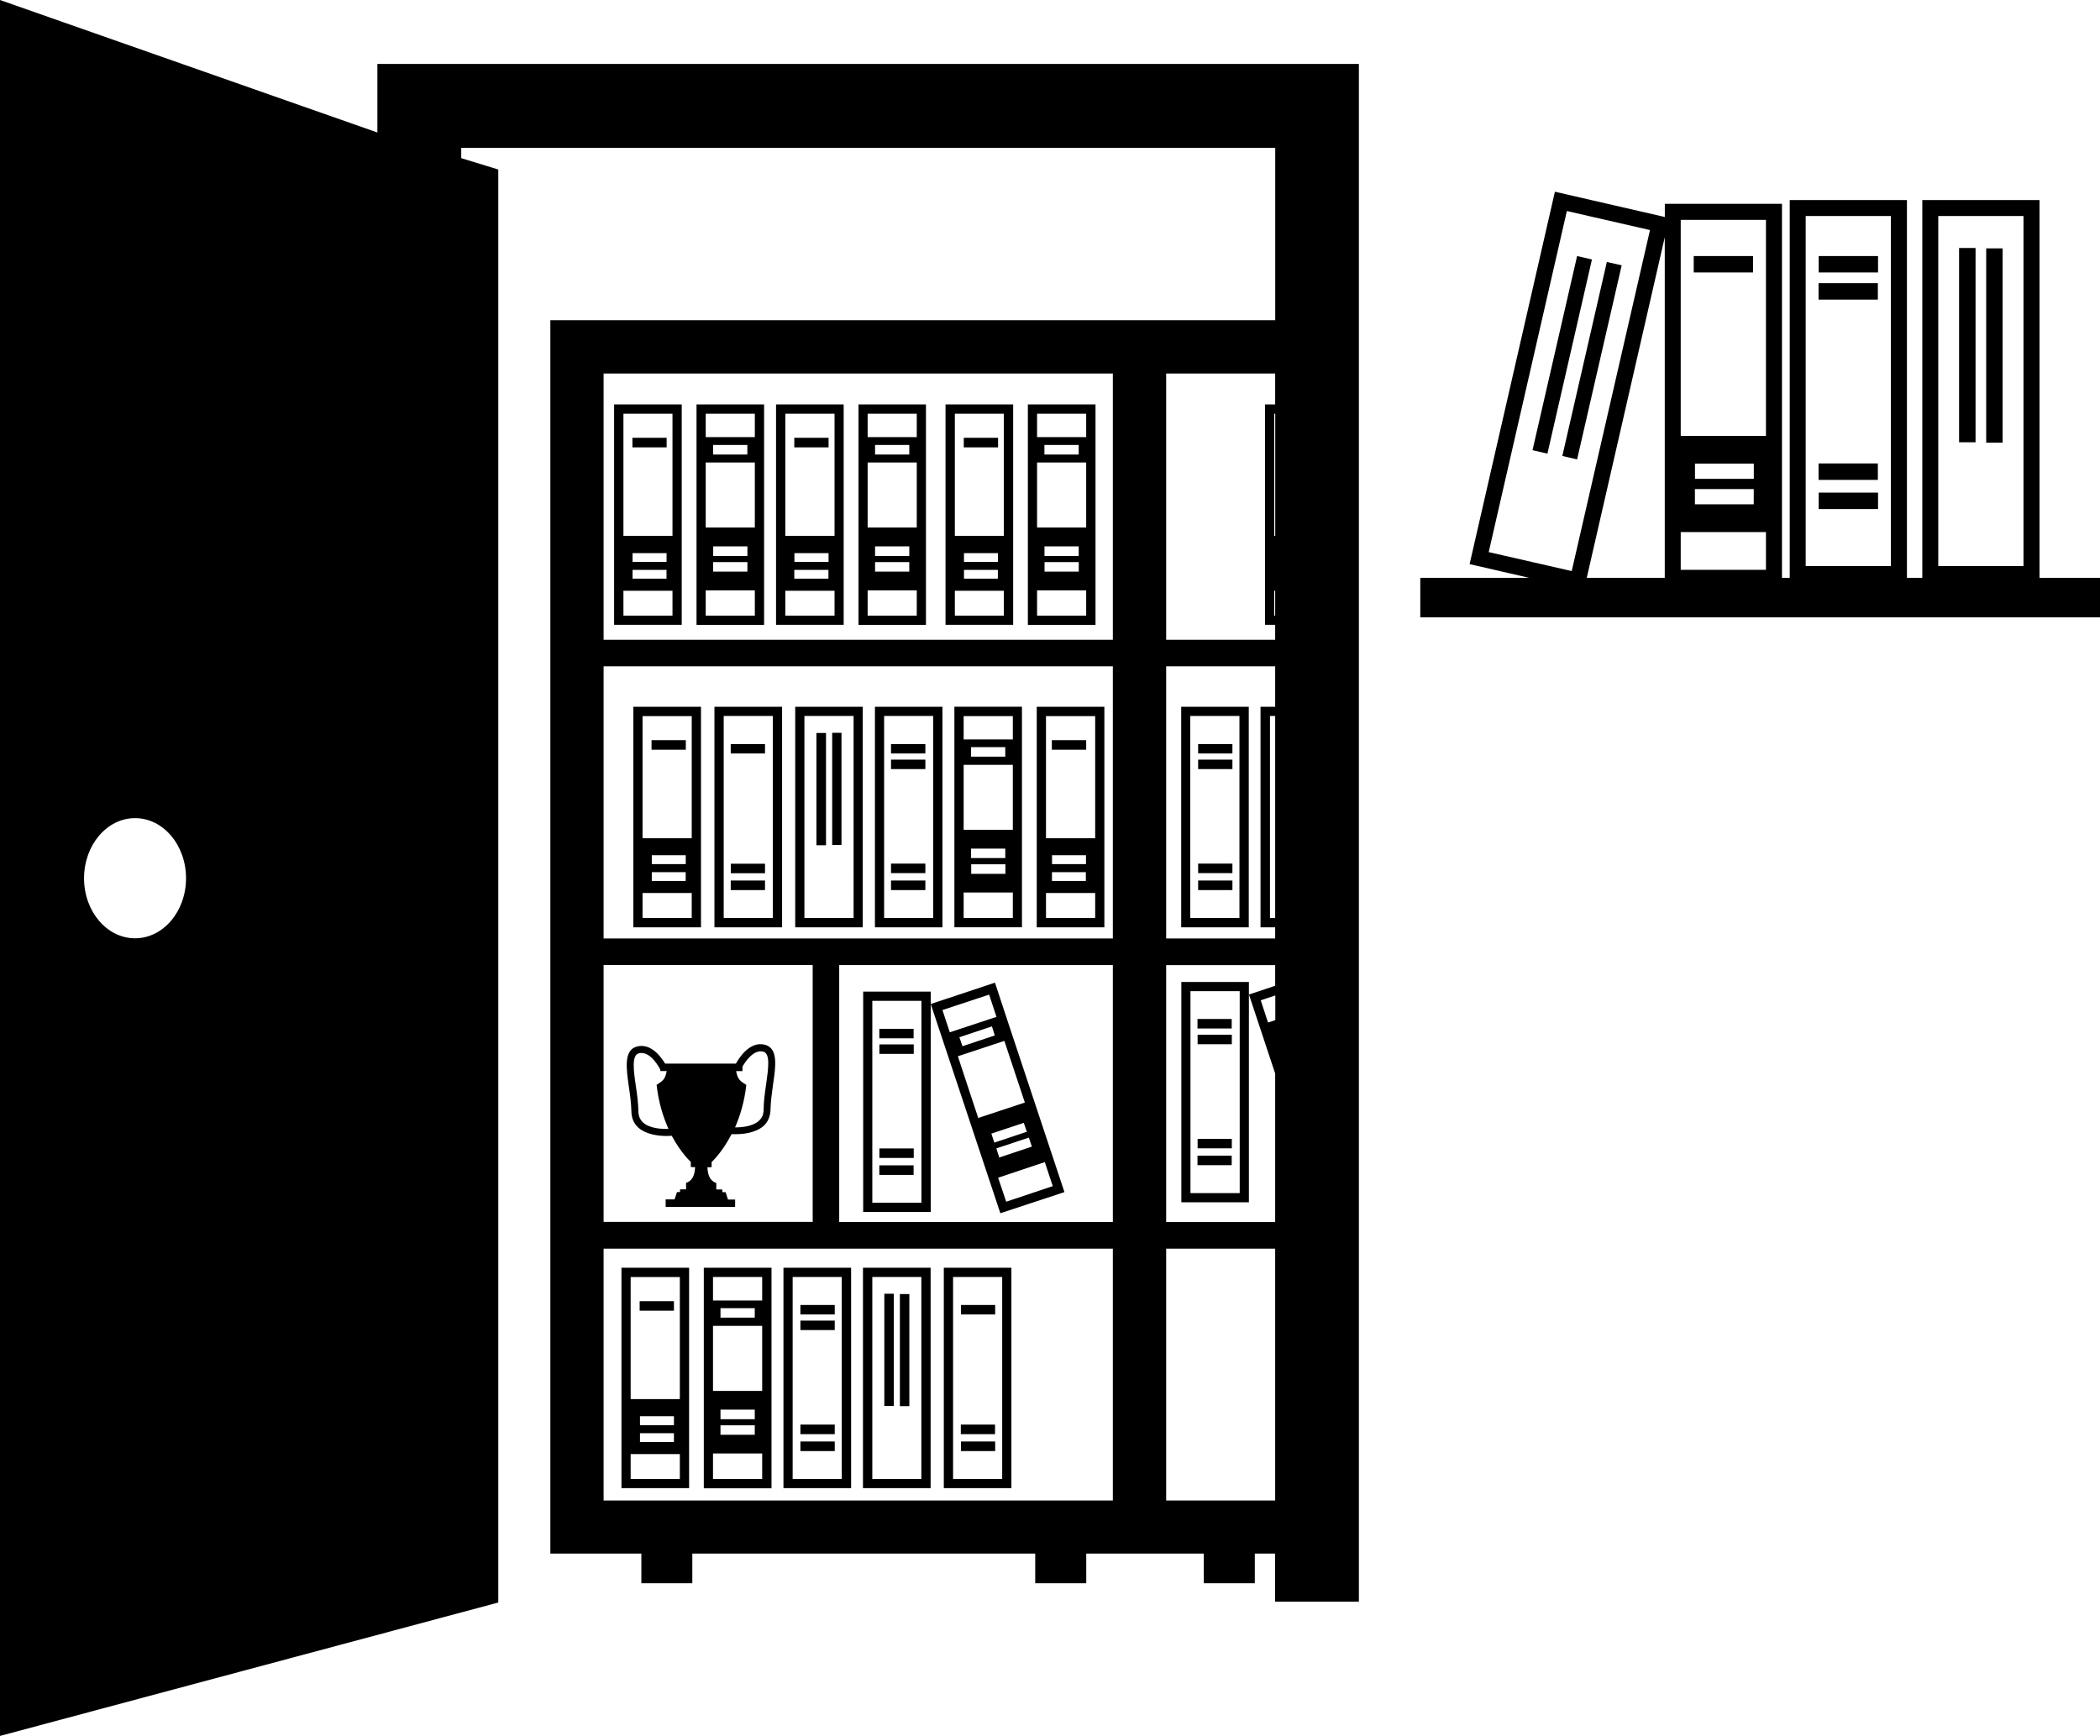 <?xml version="1.0" encoding="utf-8"?>
<!-- Generator: Adobe Illustrator 16.0.4, SVG Export Plug-In . SVG Version: 6.00 Build 0)  -->
<!DOCTYPE svg PUBLIC "-//W3C//DTD SVG 1.1//EN" "http://www.w3.org/Graphics/SVG/1.1/DTD/svg11.dtd">
<svg version="1.1" id="Layer_1" xmlns="http://www.w3.org/2000/svg" xmlns:xlink="http://www.w3.org/1999/xlink" x="0px" y="0px"
	 width="31.98px" height="26.439px" viewBox="0 0 31.98 26.439" enable-background="new 0 0 31.98 26.439" xml:space="preserve">
<path d="M5.747,2.018L0,0V26.44l7.588-2.032V2.582L7.024,2.409V2.251h12.396v2.626h-1.66h-0.812H8.381v18.786h1.386v0.452h0.776
	v-0.452h5.222v0.452h0.777v-0.452h0.404h0.812h0.574v0.452h0.777v-0.452h0.309v0.732h1.276V0.974H5.747V2.018z M2.057,14.291
	c-0.43,0-0.777-0.409-0.777-0.914c0-0.507,0.349-0.916,0.777-0.916s0.776,0.409,0.776,0.916C2.833,13.882,2.485,14.291,2.057,14.291
	z M9.192,14.698h3.184v3.913H9.192V14.698z M16.947,22.854H9.192v-3.836h7.755V22.854z M16.947,18.612H12.78v-3.913h4.167V18.612z
	 M16.947,14.294H9.192v-4.146h7.755V14.294z M16.947,9.744H9.192V5.689h7.755V9.744z M17.759,5.689h1.66V6.16h-0.155v3.356h0.155
	v0.228h-1.66V5.689z M19.405,8.162V6.301h0.015v1.861H19.405z M19.419,8.998v0.379h-0.015V8.998H19.419z M17.759,10.148h1.66v0.617
	h-0.223v3.359h0.223v0.17h-1.66V10.148z M19.419,10.905v3.077H19.34v-3.077H19.419z M19.419,22.854h-1.66v-3.836h1.66V22.854z
	 M19.419,18.613h-1.66v-3.913h1.66v0.314l-0.399,0.134l0.399,1.203V18.613z M19.42,15.538L19.42,15.538l-0.11,0.036l-0.111-0.339
	l0.222-0.073V15.538z M10.675,10.765h-1.03v3.359h1.03V10.765z M10.534,13.982H9.785v-0.381h0.749V13.982z M10.442,13.284v0.134
	H9.926v-0.134H10.442z M9.926,13.161v-0.135h0.517v0.135H9.926z M10.534,12.767H9.785v-1.86h0.749V12.767z M10.445,11.419H9.922
	v-0.146h0.522V11.419z M10.382,6.16h-1.03v3.356h1.03V6.16z M10.241,9.377H9.494V8.998h0.747V9.377z M10.15,8.68v0.134H9.633V8.68
	H10.15z M9.633,8.559V8.425h0.518v0.134H9.633z M10.241,8.162H9.494V6.301h0.747V8.162z M10.152,6.814H9.631V6.668h0.521V6.814z
	 M11.636,6.16h-1.029v0.498v0.386v2.474h1.029V6.16z M11.495,9.377h-0.748V8.992h0.748V9.377z M11.382,8.561v0.145H10.86V8.561
	H11.382z M10.861,8.467V8.322h0.521v0.146H10.861z M11.495,8.035h-0.748V7.044h0.748V8.035z M10.859,6.922V6.777h0.522v0.146H10.859
	z M11.495,6.658h-0.748V6.301h0.748V6.658z M12.848,6.16h-1.03v3.356h1.03V6.16z M12.709,9.377h-0.75V8.998h0.75V9.377z
	 M12.616,8.68v0.134h-0.52V8.68H12.616z M12.098,8.559V8.425h0.52v0.134H12.098z M12.709,8.162h-0.75V6.301h0.75V8.162z
	 M12.618,6.814h-0.522V6.668h0.522V6.814z M14.101,6.16h-1.027v0.498v0.386v2.474h1.027V6.16z M13.961,9.377h-0.748V8.992h0.748
	V9.377z M13.847,8.561v0.145h-0.521V8.561H13.847z M13.326,8.467V8.322h0.521v0.146H13.326z M13.961,8.035h-0.748V7.044h0.748V8.035
	z M13.326,6.922V6.777h0.521v0.146H13.326z M13.961,6.658h-0.748V6.301h0.748V6.658z M15.429,6.16h-1.03v3.356h1.03V6.16z
	 M15.287,9.377h-0.746V8.998h0.746V9.377z M15.196,8.68v0.134H14.68V8.68H15.196z M14.68,8.559V8.425h0.517v0.134H14.68z
	 M15.287,8.162h-0.746V6.301h0.746V8.162z M15.199,6.814h-0.522V6.668h0.522V6.814z M16.683,6.16h-1.03v0.498v0.386v2.474h1.03V6.16
	z M16.541,9.377h-0.748V8.992h0.748V9.377z M16.428,8.561v0.145h-0.521V8.561H16.428z M15.906,8.467V8.322h0.521v0.146H15.906z
	 M16.541,8.035h-0.748V7.044h0.748V8.035z M15.905,6.922V6.777h0.522v0.146H15.905z M16.541,6.658h-0.748V6.301h0.748V6.658z
	 M16.21,18.157l-0.781-2.351l-0.121-0.365l-0.156-0.474l-0.978,0.325l1.06,3.187L16.21,18.157z M14.352,15.384l0.711-0.235
	l0.112,0.339l-0.711,0.235L14.352,15.384z M15.149,15.771l-0.492,0.164l-0.047-0.137l0.496-0.165L15.149,15.771z M14.587,16.088
	l0.708-0.234l0.312,0.939l-0.71,0.235L14.587,16.088z M15.097,17.266l0.494-0.164l0.046,0.136l-0.495,0.165L15.097,17.266z
	 M15.668,17.327l0.046,0.137l-0.497,0.166l-0.044-0.139L15.668,17.327z M15.911,17.7l0.121,0.366l-0.709,0.237L15.2,17.938
	L15.911,17.7z M14.174,15.294L14.174,15.294v-0.191h-1.029v3.357h1.029V15.294z M14.032,18.319h-0.748v-3.075h0.748V18.319z
	 M13.913,15.814h-0.522V15.67h0.522V15.814z M13.392,15.907h0.523v0.144h-0.523V15.907z M13.392,17.492h0.523v0.145h-0.523V17.492z
	 M13.913,17.895h-0.522v-0.146h0.522V17.895z M17.99,18.312h1.029v-3.165v-0.191H17.99V18.312z M18.129,15.096h0.75v3.076h-0.75
	V15.096z M18.757,15.665h-0.521v-0.145h0.521V15.665z M18.238,15.76h0.521v0.145h-0.521V15.76z M18.238,17.346h0.521v0.144h-0.521
	V17.346z M18.236,17.602h0.521v0.145h-0.521V17.602z M17.988,14.124h1.029v-3.359h-1.029V14.124z M18.126,10.905h0.749v3.077h-0.749
	V10.905z M18.246,11.333h0.522v0.143h-0.522V11.333z M18.768,11.714h-0.522V11.57h0.522V11.714z M18.768,13.299h-0.522v-0.145h0.522
	V13.299z M18.246,13.411h0.522v0.146h-0.522V13.411z M10.494,19.309h-1.03v3.357h1.03V19.309z M9.604,19.451h0.749v1.859H9.604
	V19.451z M9.746,21.707v-0.136h0.517v0.136H9.746z M10.263,21.829v0.134H9.746v-0.134H10.263z M9.604,22.527v-0.38h0.749v0.38H9.604
	z M9.741,19.818h0.522v0.145H9.741V19.818z M11.749,19.309h-1.031v0.499v0.386v2.474h1.031V19.309z M11.607,22.527h-0.749v-0.389
	h0.749V22.527z M11.494,21.709v0.144h-0.522v-0.144H11.494z M10.972,21.616L10.972,21.616V21.47h0.522v0.146H10.972z M11.607,21.185
	h-0.749v-0.991h0.749V21.185z M10.972,20.069v-0.144h0.522v0.144H10.972z M11.607,19.808h-0.749V19.45h0.749V19.808z M14.172,19.309
	h-1.03v3.357h1.03V19.309z M14.031,22.527h-0.747V19.45h0.747V22.527z M13.848,21.417h-0.144V19.71h0.144V21.417z M13.611,21.414
	h-0.144v-1.709h0.144V21.414z M12.961,19.309h-1.03v3.357h1.03V19.309z M12.819,22.527h-0.748V19.45h0.748V22.527z M12.712,20.02
	h-0.523v-0.144h0.523V20.02z M12.712,20.258h-0.523v-0.144h0.523V20.258z M12.712,21.844h-0.523v-0.146h0.523V21.844z
	 M12.712,22.101h-0.523v-0.146h0.523V22.101z M15.402,19.309h-1.029v3.357h1.029V19.309z M15.262,22.527h-0.748V19.45h0.748V22.527z
	 M15.155,20.02h-0.521v-0.144h0.521V20.02z M15.153,21.844h-0.521v-0.146h0.521V21.844z M14.634,21.955h0.521v0.146h-0.521V21.955z
	 M16.818,10.765h-1.03v3.359h1.03V10.765z M16.678,13.982h-0.749v-0.381h0.749V13.982z M16.536,13.284v0.134H16.02v-0.134H16.536z
	 M16.021,13.161v-0.135h0.517v0.135H16.021z M16.678,12.767h-0.749v-1.86h0.749V12.767z M16.541,11.419h-0.523v-0.146h0.523V11.419z
	 M15.563,11.648v-0.387v-0.497h-1.029v3.359h1.029V11.648z M15.424,13.982h-0.749v-0.388h0.749V13.982z M15.309,13.069h-0.521
	v-0.144h0.521V13.069z M15.311,13.164v0.146h-0.521v-0.146H15.311z M15.424,12.639h-0.749v-0.99h0.749V12.639z M14.788,11.525V11.38
	h0.521v0.145H14.788z M15.424,11.262h-0.749v-0.355h0.749V11.262z M13.138,10.765H12.11v3.359h1.028V10.765z M12.999,13.982H12.25
	v-3.077h0.749V13.982z M12.579,12.874h-0.146v-1.71h0.146V12.874z M12.815,12.87h-0.142v-1.709h0.142V12.87z M14.352,10.765h-1.028
	v3.359h1.028V10.765z M14.211,13.982h-0.747v-3.077h0.747V13.982z M14.092,11.476h-0.523v-0.143h0.523V11.476z M14.092,11.714
	h-0.523V11.57h0.523V11.714z M14.092,13.299h-0.523v-0.145h0.523V13.299z M14.092,13.557h-0.523v-0.146h0.523V13.557z M11.91,10.765
	h-1.03v3.359h1.03V10.765z M11.769,13.982h-0.748v-3.077h0.748V13.982z M11.65,11.476h-0.522v-0.143h0.522V11.476z M11.129,13.155
	h0.521v0.145h-0.521V13.155z M11.65,13.557h-0.522v-0.146h0.522V13.557z M11.651,15.913c-0.237-0.063-0.403,0.212-0.444,0.287
	h-0.521h-0.008h-0.549c-0.059-0.098-0.214-0.317-0.43-0.26c-0.201,0.055-0.163,0.326-0.122,0.615
	c0.019,0.124,0.035,0.252,0.038,0.367c0.001,0.104,0.035,0.188,0.106,0.253c0.122,0.108,0.316,0.127,0.426,0.127
	c0.047,0,0.078-0.003,0.082-0.004c0.144,0.268,0.291,0.399,0.291,0.399v0.077c0,0,0.05,0.007,0.065,0
	c-0.004,0.222-0.137,0.241-0.137,0.241v0.1h-0.092v0.041H10.31l-0.037,0.112h-0.136v0.115h1.058V18.27h-0.109l-0.036-0.112H11
	v-0.041h-0.092v-0.1c0,0-0.132-0.021-0.134-0.241c0.017,0.007,0.063,0,0.063,0v-0.077c0,0,0.158-0.141,0.304-0.425
	c0.016,0.001,0.034,0.001,0.059,0.001c0.11,0,0.304-0.017,0.427-0.125c0.069-0.062,0.104-0.147,0.107-0.253
	c0.001-0.115,0.021-0.244,0.037-0.369C11.814,16.24,11.853,15.969,11.651,15.913z M9.794,17.098
	c-0.048-0.044-0.072-0.102-0.072-0.174c-0.002-0.123-0.02-0.256-0.039-0.382c-0.035-0.241-0.066-0.469,0.045-0.499
	c0.181-0.048,0.324,0.242,0.328,0.249v0.021c0,0,0.031,0,0.097,0c-0.026,0.141-0.068,0.15-0.154,0.211
	c0.03,0.272,0.102,0.493,0.181,0.67C10.096,17.198,9.901,17.193,9.794,17.098z M11.667,16.516c-0.019,0.127-0.037,0.259-0.038,0.383
	c0,0.071-0.024,0.13-0.073,0.173c-0.098,0.088-0.27,0.1-0.362,0.099c0.075-0.173,0.143-0.387,0.171-0.646
	c-0.087-0.061-0.128-0.07-0.155-0.211c0.063,0,0.097,0,0.097,0v-0.067c0.037-0.067,0.166-0.27,0.318-0.229
	C11.733,16.047,11.701,16.274,11.667,16.516z M28.6,4.15h-0.904V3.9H28.6V4.15z M28.597,4.563h-0.903v-0.25h0.903V4.563z
	 M26.696,4.15h-0.903V3.9h0.903V4.15z M31.059,8.801V3.047h-1.785v5.754H29.04V3.047h-1.785v5.754h-0.118V3.104h-1.784v0.201
	L23.679,2.92L22.38,8.592l0.907,0.209h-1.658v0.602h10.353V8.801H31.059z M22.671,8.409l1.19-5.195l1.266,0.29l-1.192,5.194
	L22.671,8.409z M25.352,8.801h-1.188l1.188-5.188V8.801z M26.893,8.679h-1.298V8.104h1.298V8.679z M26.707,7.449v0.232h-0.896V7.449
	H26.707z M25.812,7.293V7.061h0.896v0.232H25.812z M26.893,6.639h-1.298v-3.29h1.298V6.639z M28.795,8.621h-1.297V3.29h1.297V8.621z
	 M30.815,8.621h-1.298V3.29h1.298V8.621z M30.497,6.742h-0.25V3.783h0.25V6.742z M30.085,6.736h-0.251V3.777h0.251V6.736z
	 M24.696,4.041l-0.679,2.956l-0.225-0.052L24.47,3.99L24.696,4.041z M24.243,3.952l-0.678,2.957l-0.227-0.052l0.679-2.957
	L24.243,3.952z M28.597,7.309h-0.903v-0.25h0.903V7.309z M27.696,7.503H28.6v0.251h-0.904V7.503z"/>
</svg>
